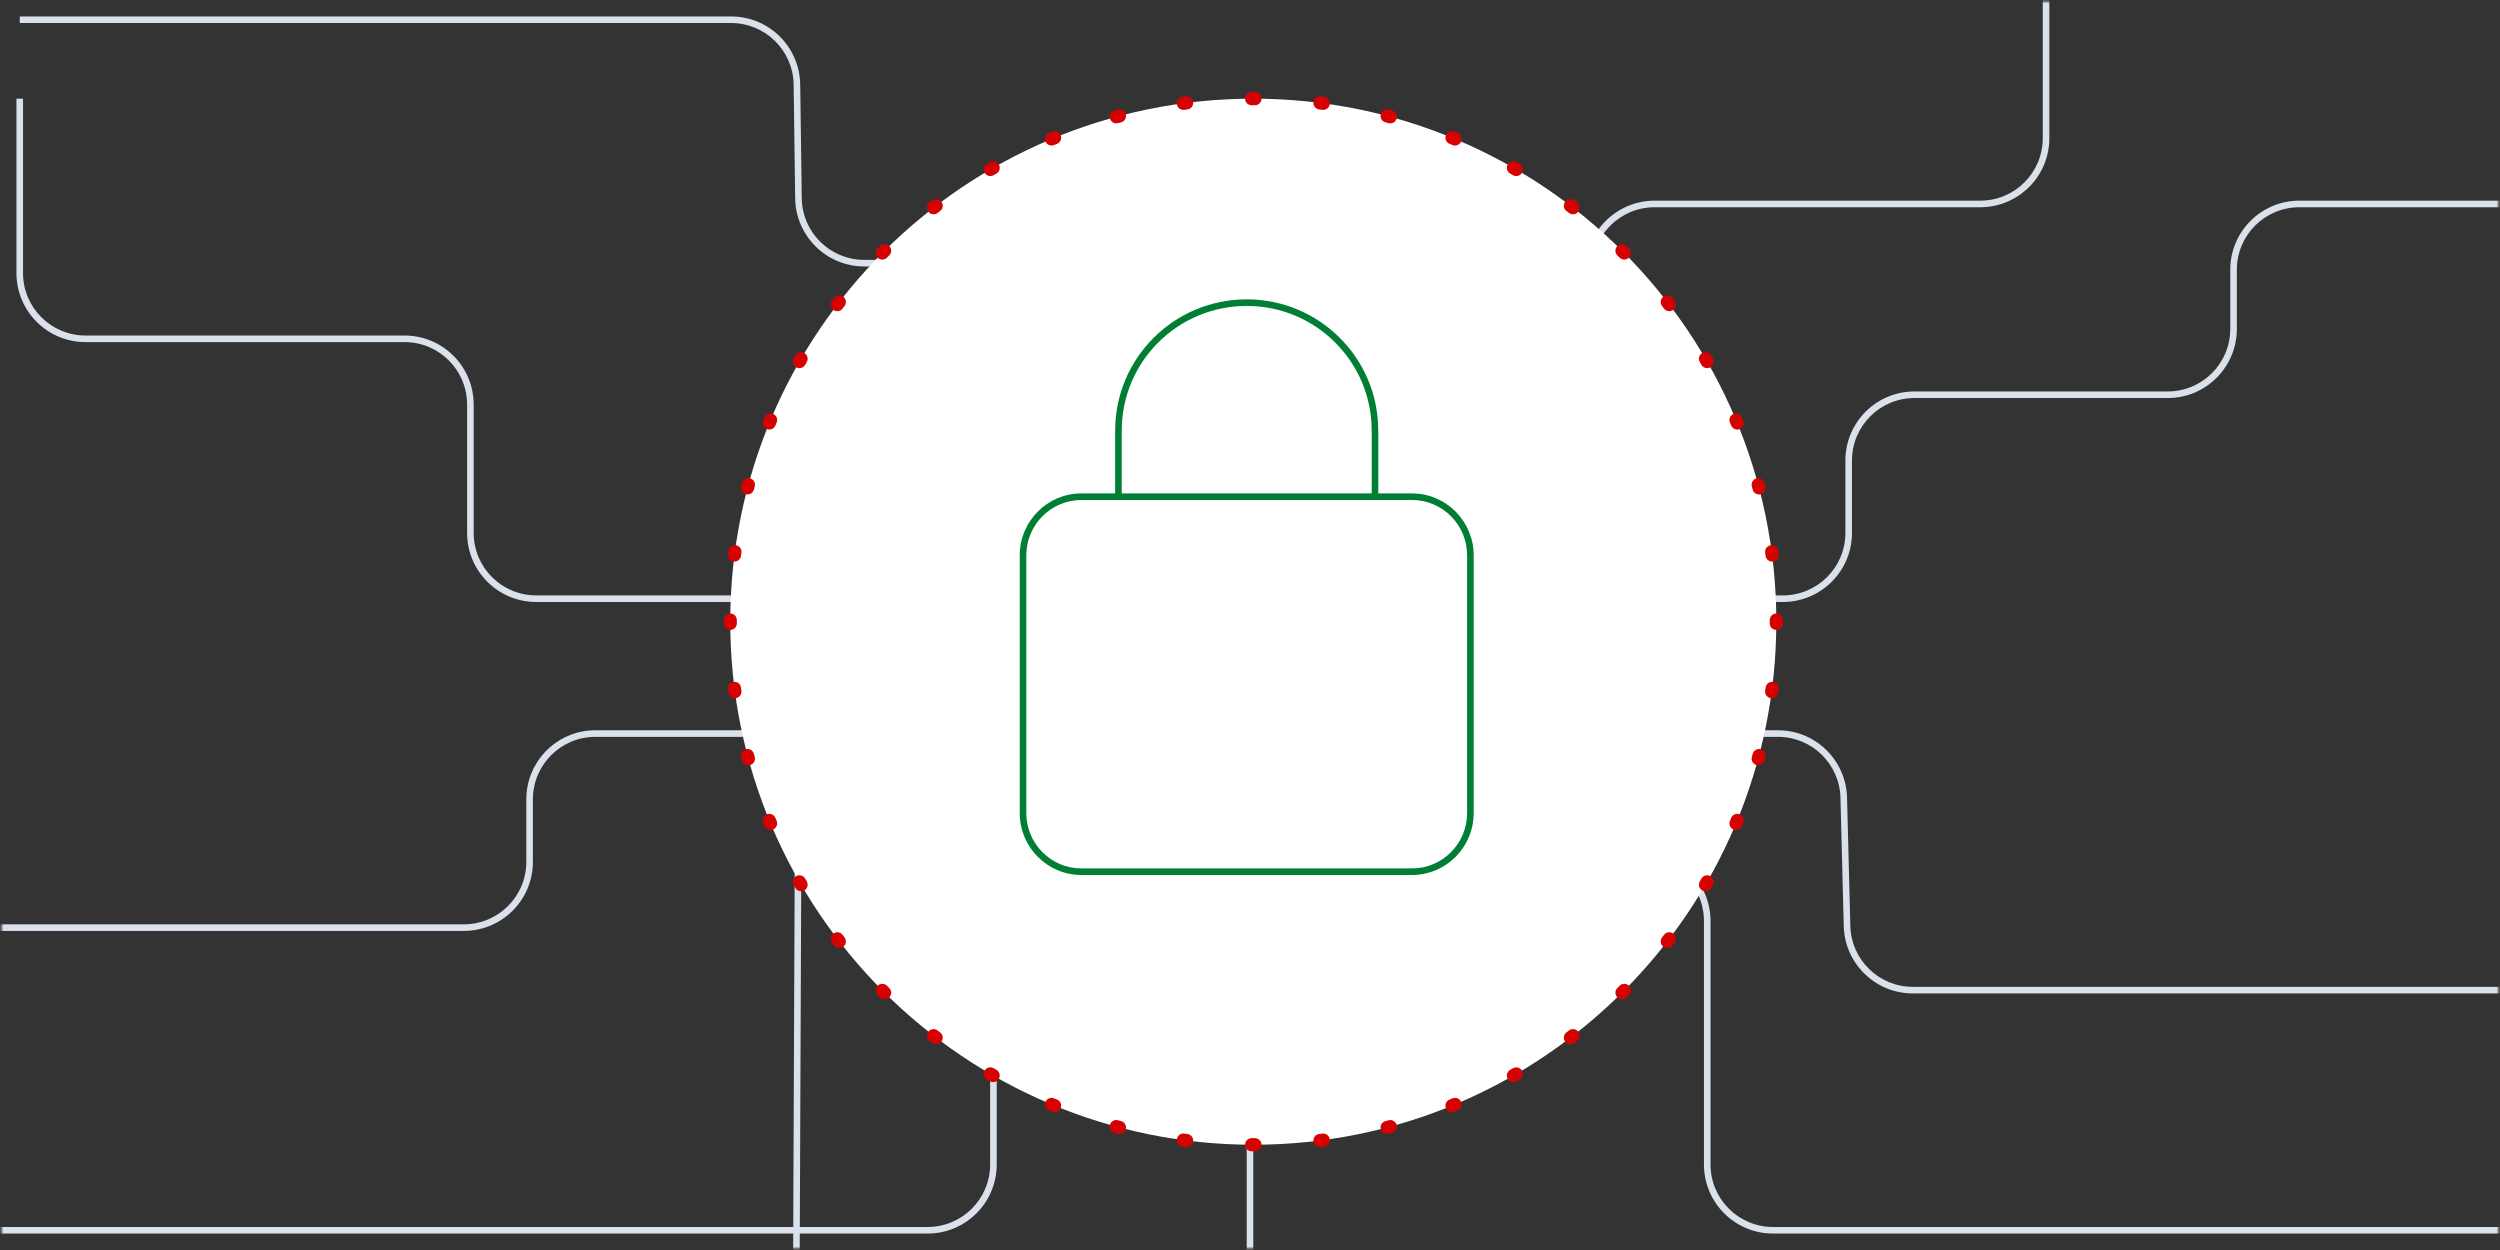 <svg width="380" height="190" viewBox="0 0 380 190" fill="none" xmlns="http://www.w3.org/2000/svg">
<rect x="0" y="0" width="380" height="190" fill="#333333" stroke="none"/>
<g clip-path="url(#clip0_2280_1142)">
<mask id="mask0_2280_1142" style="mask-type:luminance" maskUnits="userSpaceOnUse" x="0" y="0" width="380" height="190">
<path d="M380 0H0V190H380V0Z" fill="white"/>
</mask>
<g mask="url(#mask0_2280_1142)">
<mask id="mask1_2280_1142" style="mask-type:luminance" maskUnits="userSpaceOnUse" x="0" y="0" width="380" height="190">
<path d="M380 0H0V190H380V0Z" fill="white"/>
</mask>
<g mask="url(#mask1_2280_1142)">
<mask id="mask2_2280_1142" style="mask-type:luminance" maskUnits="userSpaceOnUse" x="0" y="0" width="380" height="190">
<path d="M380 0H0V190H380V0Z" fill="white"/>
</mask>
<g mask="url(#mask2_2280_1142)">
<path fill-rule="evenodd" clip-rule="evenodd" d="M310.5 21V-15H311.5V21C311.5 26.799 306.799 31.5 301 31.5H251.5C246.253 31.5 242 35.753 242 41V71.5C242 77.299 237.299 82 231.5 82H190.5V90.5H271C276.247 90.5 280.5 86.247 280.5 81V70C280.5 64.201 285.201 59.5 291 59.5H329.5C334.747 59.5 339 55.247 339 50V41C339 35.201 343.701 30.5 349.5 30.5H394.5V31.5H349.5C344.253 31.5 340 35.753 340 41V50C340 55.799 335.299 60.5 329.5 60.5H291C285.753 60.5 281.5 64.753 281.5 70V81C281.5 86.799 276.799 91.5 271 91.5H190.5V111H270.253C275.947 111 280.604 115.539 280.75 121.231L281.25 140.744C281.382 145.894 285.595 150 290.747 150H390.5V151H290.747C285.053 151 280.396 146.461 280.25 140.769L279.75 121.256C279.618 116.106 275.405 112 270.253 112H190.5V129.5H249.5C255.299 129.5 260 134.201 260 140V177C260 182.247 264.253 186.5 269.5 186.5H386.5V187.5H269.5C263.701 187.5 259 182.799 259 177V140C259 134.753 254.747 130.5 249.5 130.5H190.5V211.5H189.5V130.5H161C155.753 130.5 151.5 134.753 151.5 140V177C151.5 182.799 146.799 187.5 141 187.5H121.569L121.5 204.502L120.5 204.498L120.569 187.5H-10V186.5H120.573L120.876 112H90.5C85.253 112 81 116.253 81 121.5V131C81 136.799 76.299 141.5 70.5 141.5H-7.5V140.5H70.5C75.747 140.5 80 136.247 80 131V121.5C80 115.701 84.701 111 90.5 111H120.88L120.959 91.5H81.5C75.701 91.5 71 86.799 71 81V61.5C71 56.253 66.747 52 61.5 52H13C7.201 52 2.5 47.299 2.5 41.5V15H3.5V41.5C3.5 46.747 7.753 51 13 51H61.5C67.299 51 72 55.701 72 61.5V81C72 86.247 76.253 90.5 81.5 90.5H121.007C121.511 85.168 126 81 131.459 81H189.5V50C189.5 44.753 185.247 40.5 180 40.5H131.366C125.622 40.5 120.944 35.885 120.867 30.142L120.633 12.872C120.563 7.675 116.331 3.5 111.134 3.5H3V2.5H111.134C116.878 2.5 121.556 7.115 121.633 12.858L121.867 30.128C121.937 35.325 126.169 39.5 131.366 39.5H180C185.799 39.5 190.5 44.201 190.5 50V81H231.5C236.747 81 241 76.747 241 71.5V41C241 35.201 245.701 30.5 251.5 30.5H301C306.247 30.5 310.5 26.247 310.5 21ZM189.5 82H131.459C126.552 82 122.511 85.721 122.011 90.5H189.5V82ZM189.5 91.5H121.959L121.88 111H189.5V91.5ZM189.5 112H121.876L121.573 186.5H141C146.247 186.5 150.5 182.247 150.5 177V140C150.5 134.201 155.201 129.5 161 129.5H189.5V112Z" fill="#DAE1EB"/>
<path d="M270 94.5C270 138.407 234.407 174 190.5 174C146.593 174 111 138.407 111 94.5C111 50.593 146.593 15 190.5 15C234.407 15 270 50.593 270 94.5Z" fill="white"/>
<path fill-rule="evenodd" clip-rule="evenodd" d="M190.248 14C190.332 14 190.416 14 190.5 14C190.584 14 190.668 14 190.752 14C191.305 14.002 191.751 14.451 191.749 15.004C191.747 15.556 191.298 16.002 190.746 16C190.664 16 190.582 16 190.5 16C190.418 16 190.336 16 190.254 16C189.702 16.002 189.253 15.556 189.251 15.003C189.249 14.451 189.696 14.002 190.248 14ZM181.354 15.514C181.424 16.062 181.036 16.563 180.489 16.632C180.327 16.653 180.165 16.674 180.004 16.696C179.456 16.769 178.953 16.384 178.88 15.837C178.807 15.289 179.191 14.786 179.739 14.713C179.904 14.691 180.07 14.669 180.236 14.648C180.784 14.579 181.285 14.966 181.354 15.514ZM199.646 15.514C199.715 14.966 200.216 14.579 200.764 14.648C200.93 14.669 201.096 14.691 201.261 14.713C201.809 14.786 202.193 15.289 202.12 15.837C202.047 16.384 201.544 16.769 200.996 16.696C200.835 16.674 200.673 16.653 200.512 16.632C199.964 16.563 199.576 16.062 199.646 15.514ZM171.123 17.372C171.264 17.905 170.946 18.453 170.412 18.594C170.254 18.635 170.096 18.678 169.938 18.72C169.405 18.864 168.856 18.549 168.711 18.016C168.567 17.483 168.882 16.934 169.415 16.79C169.577 16.746 169.739 16.703 169.901 16.66C170.435 16.519 170.982 16.837 171.123 17.372ZM209.877 17.372C210.018 16.837 210.565 16.519 211.099 16.66C211.261 16.703 211.423 16.746 211.585 16.79C212.118 16.934 212.433 17.483 212.289 18.016C212.144 18.549 211.595 18.864 211.062 18.72C210.904 18.678 210.746 18.635 210.588 18.594C210.054 18.453 209.736 17.905 209.877 17.372ZM161.222 20.558C161.432 21.069 161.188 21.653 160.677 21.863C160.527 21.925 160.376 21.987 160.226 22.05C159.716 22.263 159.131 22.023 158.917 21.514C158.704 21.004 158.945 20.418 159.454 20.205C159.608 20.141 159.762 20.077 159.917 20.013C160.428 19.803 161.012 20.047 161.222 20.558ZM219.778 20.558C219.988 20.047 220.572 19.803 221.083 20.013C221.238 20.077 221.392 20.141 221.546 20.205C222.055 20.418 222.296 21.004 222.083 21.514C221.869 22.023 221.284 22.263 220.774 22.05C220.624 21.987 220.473 21.925 220.323 21.863C219.812 21.653 219.568 21.069 219.778 20.558ZM151.825 25.017C152.101 25.496 151.935 26.108 151.456 26.383C151.315 26.464 151.174 26.546 151.033 26.628C150.556 26.906 149.943 26.744 149.665 26.267C149.387 25.79 149.549 25.178 150.026 24.9C150.17 24.816 150.315 24.732 150.46 24.648C150.939 24.373 151.55 24.539 151.825 25.017ZM229.175 25.017C229.45 24.539 230.061 24.373 230.54 24.648C230.685 24.732 230.83 24.816 230.974 24.9C231.451 25.178 231.613 25.79 231.335 26.267C231.057 26.744 230.444 26.906 229.967 26.628C229.826 26.546 229.685 26.464 229.544 26.383C229.065 26.108 228.899 25.496 229.175 25.017ZM143.093 30.667C143.428 31.106 143.344 31.734 142.905 32.069C142.776 32.168 142.646 32.267 142.517 32.367C142.08 32.705 141.452 32.625 141.114 32.188C140.776 31.751 140.857 31.123 141.294 30.785C141.426 30.683 141.559 30.581 141.692 30.479C142.131 30.144 142.758 30.228 143.093 30.667ZM237.907 30.667C238.242 30.228 238.869 30.144 239.308 30.479C239.441 30.581 239.574 30.683 239.706 30.785C240.143 31.123 240.224 31.751 239.886 32.188C239.548 32.625 238.92 32.705 238.483 32.367C238.354 32.267 238.224 32.168 238.095 32.069C237.656 31.734 237.572 31.106 237.907 30.667ZM135.17 37.405C135.559 37.797 135.557 38.43 135.165 38.819C135.05 38.934 134.934 39.05 134.819 39.165C134.43 39.557 133.797 39.559 133.405 39.17C133.013 38.781 133.011 38.147 133.401 37.756C133.519 37.637 133.637 37.519 133.756 37.401C134.147 37.011 134.78 37.013 135.17 37.405ZM245.83 37.405C246.22 37.013 246.853 37.011 247.244 37.401C247.363 37.519 247.481 37.637 247.599 37.756C247.989 38.147 247.987 38.781 247.595 39.17C247.203 39.559 246.57 39.557 246.181 39.165C246.066 39.05 245.95 38.934 245.835 38.819C245.443 38.43 245.441 37.797 245.83 37.405ZM128.188 45.114C128.625 45.452 128.705 46.08 128.367 46.517C128.267 46.646 128.168 46.776 128.069 46.905C127.734 47.344 127.106 47.428 126.667 47.093C126.228 46.758 126.144 46.13 126.479 45.692C126.581 45.559 126.683 45.426 126.785 45.294C127.123 44.857 127.751 44.776 128.188 45.114ZM252.812 45.114C253.249 44.776 253.877 44.857 254.215 45.294C254.317 45.426 254.419 45.559 254.521 45.692C254.856 46.13 254.772 46.758 254.333 47.093C253.894 47.428 253.266 47.344 252.931 46.905C252.832 46.776 252.733 46.646 252.633 46.517C252.295 46.08 252.375 45.452 252.812 45.114ZM122.267 53.665C122.744 53.944 122.906 54.556 122.628 55.033C122.546 55.174 122.464 55.315 122.383 55.456C122.108 55.935 121.496 56.1 121.018 55.825C120.539 55.55 120.373 54.939 120.648 54.46C120.732 54.315 120.816 54.17 120.9 54.026C121.178 53.549 121.79 53.387 122.267 53.665ZM258.733 53.665C259.21 53.387 259.822 53.549 260.1 54.026C260.184 54.17 260.268 54.315 260.352 54.46C260.627 54.939 260.461 55.55 259.983 55.825C259.504 56.1 258.892 55.935 258.617 55.456C258.536 55.315 258.454 55.174 258.372 55.033C258.094 54.556 258.256 53.944 258.733 53.665ZM117.514 62.917C118.023 63.131 118.263 63.716 118.05 64.226C117.987 64.376 117.925 64.527 117.863 64.677C117.653 65.188 117.069 65.432 116.558 65.222C116.047 65.012 115.803 64.428 116.013 63.917C116.077 63.762 116.141 63.608 116.205 63.454C116.418 62.944 117.004 62.704 117.514 62.917ZM263.486 62.917C263.996 62.704 264.582 62.945 264.795 63.454C264.859 63.608 264.923 63.762 264.987 63.917C265.197 64.428 264.953 65.012 264.442 65.222C263.931 65.432 263.347 65.188 263.137 64.677C263.075 64.527 263.013 64.376 262.95 64.226C262.737 63.716 262.977 63.131 263.486 62.917ZM114.016 72.711C114.549 72.856 114.865 73.405 114.72 73.938C114.678 74.096 114.635 74.254 114.594 74.412C114.453 74.946 113.906 75.264 113.372 75.123C112.838 74.982 112.519 74.435 112.66 73.901C112.703 73.739 112.746 73.577 112.79 73.415C112.934 72.882 113.483 72.567 114.016 72.711ZM266.984 72.711C267.517 72.567 268.066 72.882 268.21 73.415C268.254 73.577 268.297 73.739 268.34 73.901C268.481 74.435 268.162 74.982 267.628 75.123C267.094 75.264 266.547 74.946 266.406 74.412C266.365 74.254 266.322 74.096 266.28 73.938C266.135 73.405 266.451 72.856 266.984 72.711ZM111.837 82.88C112.384 82.953 112.769 83.456 112.696 84.004C112.674 84.165 112.653 84.327 112.632 84.489C112.563 85.036 112.062 85.424 111.514 85.354C110.966 85.284 110.579 84.784 110.648 84.236C110.669 84.07 110.691 83.904 110.713 83.739C110.786 83.191 111.289 82.807 111.837 82.88ZM269.163 82.88C269.711 82.807 270.214 83.191 270.287 83.739C270.309 83.904 270.331 84.07 270.352 84.236C270.421 84.784 270.034 85.284 269.486 85.354C268.938 85.424 268.437 85.036 268.368 84.489C268.347 84.327 268.326 84.165 268.304 84.004C268.231 83.456 268.616 82.953 269.163 82.88ZM111.003 93.251C111.556 93.252 112.002 93.702 112 94.254C112 94.336 112 94.418 112 94.5C112 94.582 112 94.664 112 94.746C112.002 95.298 111.556 95.747 111.003 95.749C110.451 95.751 110.002 95.305 110 94.752C110 94.668 110 94.584 110 94.5C110 94.416 110 94.332 110 94.248C110.002 93.695 110.451 93.249 111.003 93.251ZM269.997 93.251C270.549 93.249 270.998 93.695 271 94.248C271 94.332 271 94.416 271 94.5C271 94.554 271 94.608 271 94.662V94.752C270.998 95.305 270.549 95.751 269.997 95.749C269.444 95.748 268.998 95.298 269 94.746C269 94.664 269 94.582 269 94.5C269 94.418 269 94.336 269 94.254C268.998 93.702 269.444 93.253 269.997 93.251ZM111.514 103.646C112.062 103.576 112.563 103.964 112.632 104.511C112.653 104.673 112.674 104.835 112.696 104.996C112.769 105.544 112.384 106.047 111.837 106.12C111.289 106.193 110.786 105.809 110.713 105.261C110.691 105.096 110.669 104.93 110.648 104.764C110.579 104.216 110.966 103.715 111.514 103.646ZM269.486 103.646C270.034 103.715 270.421 104.216 270.352 104.764C270.331 104.93 270.309 105.096 270.287 105.261C270.214 105.809 269.711 106.193 269.163 106.12C268.616 106.047 268.231 105.544 268.304 104.996C268.326 104.835 268.347 104.673 268.368 104.512C268.437 103.964 268.938 103.576 269.486 103.646ZM113.372 113.877C113.906 113.736 114.453 114.054 114.594 114.588C114.635 114.746 114.678 114.904 114.72 115.062C114.865 115.595 114.549 116.144 114.016 116.289C113.483 116.433 112.934 116.118 112.79 115.585C112.746 115.423 112.703 115.261 112.66 115.099C112.519 114.565 112.838 114.018 113.372 113.877ZM267.628 113.877C268.162 114.018 268.481 114.565 268.34 115.099C268.297 115.261 268.254 115.423 268.21 115.585C268.066 116.118 267.517 116.433 266.984 116.289C266.451 116.144 266.135 115.595 266.28 115.062C266.322 114.904 266.365 114.746 266.406 114.588C266.547 114.054 267.094 113.736 267.628 113.877ZM116.558 123.778C117.069 123.568 117.653 123.812 117.863 124.323C117.925 124.473 117.987 124.624 118.05 124.774C118.263 125.284 118.023 125.869 117.514 126.083C117.004 126.296 116.418 126.055 116.205 125.546C116.141 125.392 116.077 125.238 116.013 125.083C115.803 124.572 116.047 123.988 116.558 123.778ZM264.442 123.778C264.953 123.988 265.197 124.572 264.987 125.083C264.923 125.238 264.859 125.392 264.795 125.546C264.582 126.055 263.996 126.296 263.486 126.083C262.977 125.869 262.737 125.284 262.95 124.774C263.013 124.624 263.075 124.473 263.137 124.323C263.347 123.812 263.931 123.568 264.442 123.778ZM121.017 133.175C121.496 132.899 122.108 133.065 122.383 133.544C122.464 133.685 122.546 133.826 122.628 133.967C122.906 134.444 122.744 135.057 122.267 135.335C121.79 135.613 121.178 135.451 120.9 134.974C120.816 134.83 120.732 134.685 120.648 134.54C120.373 134.061 120.539 133.45 121.017 133.175ZM259.982 133.175C260.461 133.45 260.627 134.061 260.352 134.54C260.268 134.685 260.184 134.83 260.1 134.974C259.822 135.451 259.21 135.613 258.733 135.335C258.256 135.057 258.094 134.444 258.372 133.967C258.454 133.826 258.536 133.685 258.617 133.544C258.892 133.065 259.504 132.899 259.982 133.175ZM126.667 141.907C127.106 141.572 127.734 141.656 128.069 142.095C128.168 142.224 128.267 142.354 128.367 142.483C128.705 142.92 128.625 143.548 128.188 143.886C127.751 144.224 127.123 144.143 126.785 143.706C126.683 143.574 126.581 143.441 126.479 143.308C126.144 142.869 126.228 142.242 126.667 141.907ZM254.333 141.907C254.772 142.242 254.856 142.869 254.521 143.308C254.419 143.441 254.317 143.574 254.215 143.706C253.877 144.143 253.249 144.224 252.812 143.886C252.375 143.548 252.295 142.92 252.633 142.483C252.733 142.354 252.832 142.224 252.931 142.095C253.266 141.656 253.894 141.572 254.333 141.907ZM133.405 149.83C133.797 149.441 134.43 149.443 134.819 149.835C134.934 149.95 135.05 150.066 135.165 150.181C135.557 150.57 135.559 151.203 135.17 151.595C134.78 151.987 134.147 151.989 133.756 151.599C133.637 151.481 133.519 151.363 133.401 151.244C133.011 150.853 133.013 150.22 133.405 149.83ZM247.595 149.83C247.987 150.22 247.989 150.853 247.599 151.244C247.481 151.363 247.363 151.481 247.244 151.599C246.853 151.989 246.22 151.987 245.83 151.595C245.441 151.203 245.443 150.57 245.835 150.181C245.916 150.1 245.998 150.018 246.079 149.937C246.113 149.903 246.147 149.869 246.181 149.835C246.57 149.443 247.203 149.441 247.595 149.83ZM141.114 156.812C141.452 156.375 142.08 156.295 142.517 156.633C142.646 156.733 142.776 156.832 142.905 156.931C143.344 157.266 143.428 157.894 143.093 158.333C142.758 158.772 142.131 158.856 141.692 158.521C141.559 158.419 141.426 158.317 141.294 158.215C140.857 157.877 140.776 157.249 141.114 156.812ZM239.886 156.812C240.224 157.249 240.143 157.877 239.706 158.215C239.574 158.317 239.441 158.419 239.308 158.521C238.869 158.856 238.242 158.772 237.907 158.333C237.572 157.894 237.656 157.266 238.095 156.931C238.224 156.832 238.354 156.733 238.483 156.633C238.92 156.295 239.548 156.375 239.886 156.812ZM149.665 162.733C149.943 162.256 150.556 162.094 151.033 162.372C151.174 162.454 151.315 162.536 151.456 162.617C151.935 162.892 152.101 163.504 151.825 163.982C151.55 164.461 150.939 164.627 150.46 164.352C150.315 164.268 150.17 164.184 150.026 164.1C149.549 163.822 149.387 163.21 149.665 162.733ZM231.335 162.733C231.613 163.21 231.451 163.822 230.974 164.1C230.906 164.14 230.838 164.179 230.77 164.219C230.694 164.263 230.617 164.307 230.54 164.352C230.061 164.627 229.45 164.461 229.175 163.983C228.899 163.504 229.065 162.892 229.544 162.617C229.685 162.536 229.826 162.454 229.967 162.372C230.444 162.094 231.057 162.256 231.335 162.733ZM158.917 167.486C159.131 166.977 159.716 166.737 160.226 166.95C160.376 167.013 160.527 167.075 160.677 167.137C161.188 167.347 161.432 167.931 161.222 168.442C161.012 168.953 160.428 169.197 159.917 168.987C159.762 168.923 159.608 168.859 159.454 168.795C158.945 168.582 158.704 167.996 158.917 167.486ZM222.083 167.486C222.296 167.996 222.055 168.582 221.546 168.795C221.392 168.859 221.238 168.923 221.083 168.987C220.572 169.197 219.988 168.953 219.778 168.442C219.568 167.931 219.812 167.347 220.323 167.137C220.473 167.075 220.624 167.013 220.774 166.95C221.284 166.737 221.869 166.977 222.083 167.486ZM168.711 170.984C168.856 170.451 169.405 170.135 169.938 170.28C170.096 170.322 170.254 170.365 170.412 170.406C170.946 170.547 171.264 171.094 171.123 171.628C170.982 172.162 170.435 172.481 169.901 172.34C169.739 172.297 169.577 172.254 169.415 172.21C168.882 172.066 168.567 171.517 168.711 170.984ZM212.289 170.984C212.433 171.517 212.118 172.066 211.585 172.21C211.423 172.254 211.261 172.297 211.099 172.34C210.565 172.481 210.018 172.162 209.877 171.628C209.736 171.094 210.054 170.547 210.588 170.406C210.746 170.365 210.904 170.322 211.062 170.28C211.595 170.135 212.144 170.451 212.289 170.984ZM178.88 173.163C178.953 172.616 179.456 172.231 180.004 172.304C180.165 172.326 180.327 172.347 180.488 172.368C181.036 172.437 181.424 172.938 181.354 173.486C181.285 174.034 180.784 174.421 180.236 174.352C180.07 174.331 179.904 174.309 179.739 174.287C179.191 174.214 178.807 173.711 178.88 173.163ZM202.12 173.163C202.193 173.711 201.809 174.214 201.261 174.287C201.096 174.309 200.93 174.331 200.764 174.352C200.216 174.421 199.715 174.034 199.646 173.486C199.576 172.938 199.964 172.437 200.511 172.368C200.673 172.347 200.835 172.326 200.996 172.304C201.544 172.231 202.047 172.616 202.12 173.163ZM189.251 173.997C189.253 173.444 189.702 172.998 190.254 173C190.336 173 190.418 173 190.5 173C190.582 173 190.664 173 190.746 173C191.298 172.998 191.747 173.444 191.749 173.997C191.751 174.549 191.304 174.998 190.752 175C190.668 175 190.584 175 190.5 175C190.416 175 190.332 175 190.248 175C189.695 174.998 189.249 174.549 189.251 173.997Z" fill="#D60202"/>
<path fill-rule="evenodd" clip-rule="evenodd" d="M169.5 65.68L169.501 65.666C169.505 65.588 169.507 65.509 169.507 65.43C169.507 54.424 178.452 45.504 189.5 45.5C200.547 45.504 209.493 54.424 209.493 65.43C209.493 65.509 209.495 65.588 209.499 65.666L209.5 65.68V75H214.625C219.797 75 224 79.22 224 84.4V123.6C224 128.78 219.797 133 214.625 133H164.375C159.203 133 155 128.78 155 123.6V84.4C155 79.22 159.203 75 164.375 75H169.5V65.68ZM164.375 76C159.758 76 156 79.769 156 84.4V123.6C156 128.231 159.758 132 164.375 132H214.625C219.242 132 223 128.231 223 123.6V84.4C223 79.769 219.242 76 214.625 76H164.375ZM208.5 75H170.5V65.706C170.505 65.615 170.507 65.522 170.507 65.43C170.507 54.979 179.001 46.504 189.5 46.5C199.999 46.504 208.493 54.979 208.493 65.43C208.493 65.522 208.495 65.615 208.5 65.706V75Z" fill="#007F34"/>
</g>
</g>
</g>
</g>
<defs>
<clipPath id="clip0_2280_1142">
<rect width="380" height="190" fill="white"/>
</clipPath>
</defs>
</svg>
